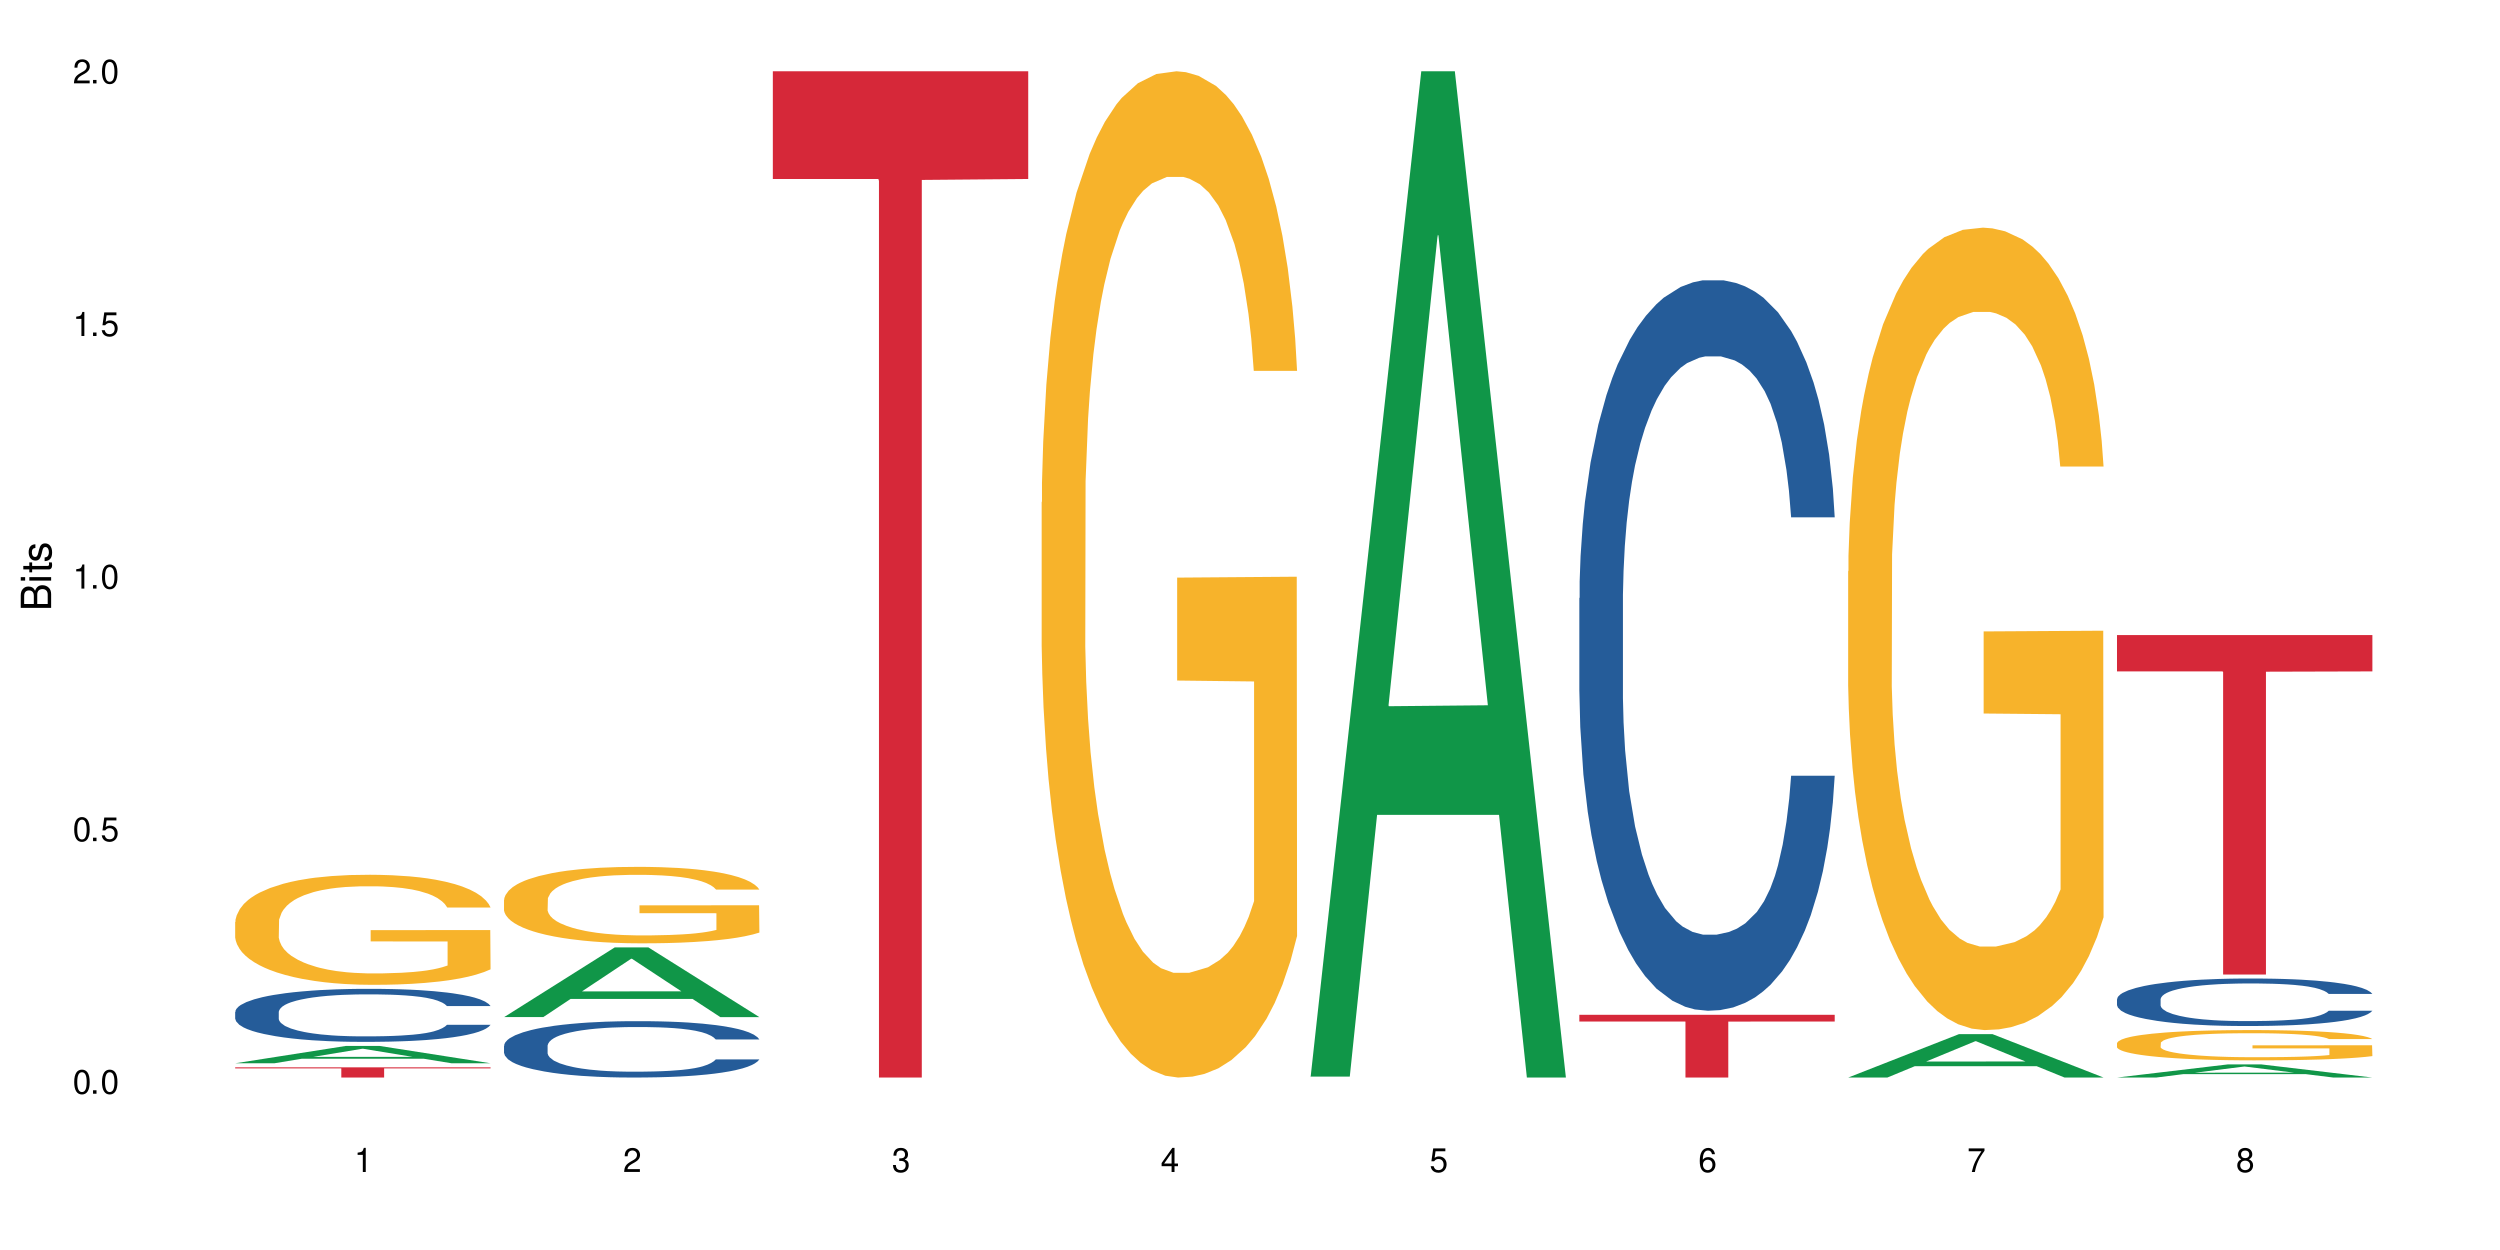 <?xml version="1.0" encoding="UTF-8"?>
<svg xmlns="http://www.w3.org/2000/svg" xmlns:xlink="http://www.w3.org/1999/xlink" width="720" height="360" viewBox="0 0 720 360">
<defs>
<g>
<g id="glyph-0-0">
</g>
<g id="glyph-0-1">
<path d="M 2.641 -6.938 C 2 -6.938 1.422 -6.656 1.078 -6.172 C 0.641 -5.562 0.406 -4.641 0.406 -3.359 C 0.406 -1.016 1.188 0.219 2.641 0.219 C 4.078 0.219 4.859 -1.016 4.859 -3.297 C 4.859 -4.641 4.656 -5.547 4.203 -6.172 C 3.844 -6.656 3.281 -6.938 2.641 -6.938 Z M 2.641 -6.188 C 3.547 -6.188 4 -5.25 4 -3.375 C 4 -1.406 3.562 -0.484 2.625 -0.484 C 1.734 -0.484 1.281 -1.438 1.281 -3.344 C 1.281 -5.25 1.734 -6.188 2.641 -6.188 Z M 2.641 -6.188 "/>
</g>
<g id="glyph-0-2">
<path d="M 1.828 -1 L 0.828 -1 L 0.828 0 L 1.828 0 Z M 1.828 -1 "/>
</g>
<g id="glyph-0-3">
<path d="M 4.562 -6.797 L 1.062 -6.797 L 0.547 -3.094 L 1.328 -3.094 C 1.719 -3.562 2.047 -3.734 2.578 -3.734 C 3.484 -3.734 4.062 -3.109 4.062 -2.094 C 4.062 -1.125 3.484 -0.531 2.578 -0.531 C 1.828 -0.531 1.375 -0.906 1.188 -1.672 L 0.328 -1.672 C 0.453 -1.109 0.547 -0.844 0.75 -0.594 C 1.125 -0.078 1.828 0.219 2.594 0.219 C 3.969 0.219 4.922 -0.781 4.922 -2.219 C 4.922 -3.562 4.031 -4.484 2.719 -4.484 C 2.25 -4.484 1.859 -4.359 1.469 -4.062 L 1.734 -5.969 L 4.562 -5.969 Z M 4.562 -6.797 "/>
</g>
<g id="glyph-0-4">
<path d="M 2.484 -4.938 L 2.484 0 L 3.328 0 L 3.328 -6.938 L 2.766 -6.938 C 2.469 -5.875 2.281 -5.734 0.984 -5.562 L 0.984 -4.938 Z M 2.484 -4.938 "/>
</g>
<g id="glyph-0-5">
<path d="M 4.859 -0.828 L 1.281 -0.828 C 1.359 -1.406 1.672 -1.781 2.5 -2.281 L 3.469 -2.828 C 4.406 -3.344 4.906 -4.062 4.906 -4.906 C 4.906 -5.484 4.672 -6.031 4.266 -6.406 C 3.859 -6.766 3.375 -6.938 2.719 -6.938 C 1.859 -6.938 1.219 -6.625 0.844 -6.031 C 0.609 -5.672 0.5 -5.234 0.484 -4.531 L 1.328 -4.531 C 1.359 -5.016 1.406 -5.281 1.531 -5.516 C 1.75 -5.938 2.188 -6.203 2.703 -6.203 C 3.469 -6.203 4.031 -5.641 4.031 -4.891 C 4.031 -4.344 3.719 -3.859 3.125 -3.516 L 2.234 -3 C 0.812 -2.172 0.406 -1.531 0.328 -0.016 L 4.859 -0.016 Z M 4.859 -0.828 "/>
</g>
<g id="glyph-0-6">
<path d="M 2.125 -3.188 L 2.578 -3.188 C 3.5 -3.188 3.984 -2.766 3.984 -1.922 C 3.984 -1.062 3.469 -0.531 2.594 -0.531 C 1.656 -0.531 1.203 -1 1.156 -2.016 L 0.312 -2.016 C 0.344 -1.453 0.438 -1.094 0.609 -0.781 C 0.953 -0.109 1.625 0.219 2.547 0.219 C 3.953 0.219 4.859 -0.625 4.859 -1.938 C 4.859 -2.828 4.516 -3.297 3.703 -3.594 C 4.344 -3.844 4.656 -4.328 4.656 -5.031 C 4.656 -6.219 3.875 -6.938 2.578 -6.938 C 1.203 -6.938 0.484 -6.172 0.453 -4.703 L 1.297 -4.703 C 1.312 -5.125 1.344 -5.359 1.453 -5.578 C 1.641 -5.969 2.062 -6.203 2.594 -6.203 C 3.344 -6.203 3.797 -5.75 3.797 -5 C 3.797 -4.516 3.609 -4.219 3.25 -4.047 C 3.016 -3.953 2.703 -3.922 2.125 -3.906 Z M 2.125 -3.188 "/>
</g>
<g id="glyph-0-7">
<path d="M 3.141 -1.672 L 3.141 0 L 3.984 0 L 3.984 -1.672 L 4.984 -1.672 L 4.984 -2.438 L 3.984 -2.438 L 3.984 -6.938 L 3.359 -6.938 L 0.266 -2.578 L 0.266 -1.672 Z M 3.141 -2.438 L 1 -2.438 L 3.141 -5.5 Z M 3.141 -2.438 "/>
</g>
<g id="glyph-0-8">
<path d="M 4.781 -5.125 C 4.609 -6.266 3.891 -6.938 2.844 -6.938 C 2.094 -6.938 1.422 -6.578 1.031 -5.953 C 0.594 -5.266 0.406 -4.422 0.406 -3.172 C 0.406 -2 0.578 -1.25 0.984 -0.641 C 1.359 -0.078 1.953 0.219 2.703 0.219 C 3.984 0.219 4.922 -0.75 4.922 -2.094 C 4.922 -3.375 4.062 -4.281 2.844 -4.281 C 2.172 -4.281 1.641 -4.031 1.281 -3.516 C 1.281 -5.234 1.828 -6.188 2.797 -6.188 C 3.391 -6.188 3.797 -5.797 3.938 -5.125 Z M 2.734 -3.531 C 3.547 -3.531 4.062 -2.953 4.062 -2.031 C 4.062 -1.156 3.484 -0.531 2.703 -0.531 C 1.922 -0.531 1.328 -1.188 1.328 -2.078 C 1.328 -2.938 1.906 -3.531 2.734 -3.531 Z M 2.734 -3.531 "/>
</g>
<g id="glyph-0-9">
<path d="M 4.984 -6.797 L 0.438 -6.797 L 0.438 -5.969 L 4.109 -5.969 C 2.5 -3.656 1.828 -2.234 1.328 0 L 2.219 0 C 2.594 -2.172 3.453 -4.047 4.984 -6.094 Z M 4.984 -6.797 "/>
</g>
<g id="glyph-0-10">
<path d="M 3.75 -3.656 C 4.469 -4.094 4.688 -4.438 4.688 -5.078 C 4.688 -6.172 3.844 -6.938 2.641 -6.938 C 1.438 -6.938 0.594 -6.172 0.594 -5.094 C 0.594 -4.438 0.812 -4.094 1.516 -3.656 C 0.734 -3.266 0.359 -2.703 0.359 -1.922 C 0.359 -0.656 1.281 0.219 2.641 0.219 C 3.984 0.219 4.922 -0.656 4.922 -1.922 C 4.922 -2.703 4.531 -3.266 3.75 -3.656 Z M 2.641 -6.188 C 3.359 -6.188 3.812 -5.75 3.812 -5.062 C 3.812 -4.406 3.344 -3.984 2.641 -3.984 C 1.922 -3.984 1.453 -4.406 1.453 -5.078 C 1.453 -5.75 1.922 -6.188 2.641 -6.188 Z M 2.641 -3.266 C 3.484 -3.266 4.062 -2.719 4.062 -1.906 C 4.062 -1.078 3.484 -0.531 2.625 -0.531 C 1.797 -0.531 1.219 -1.094 1.219 -1.906 C 1.219 -2.719 1.781 -3.266 2.641 -3.266 Z M 2.641 -3.266 "/>
</g>
<g id="glyph-1-0">
</g>
<g id="glyph-1-1">
<path d="M 0 -0.953 L 0 -4.891 C 0 -5.719 -0.234 -6.344 -0.734 -6.797 C -1.188 -7.234 -1.812 -7.469 -2.5 -7.469 C -3.547 -7.469 -4.188 -7 -4.625 -5.875 C -4.984 -6.688 -5.625 -7.094 -6.531 -7.094 C -7.172 -7.094 -7.734 -6.859 -8.141 -6.391 C -8.562 -5.922 -8.75 -5.344 -8.75 -4.5 L -8.75 -0.953 Z M -4.984 -2.062 L -7.766 -2.062 L -7.766 -4.219 C -7.766 -4.844 -7.688 -5.203 -7.453 -5.5 C -7.219 -5.812 -6.859 -5.969 -6.375 -5.969 C -5.891 -5.969 -5.531 -5.812 -5.297 -5.5 C -5.062 -5.203 -4.984 -4.844 -4.984 -4.219 Z M -0.984 -2.062 L -4 -2.062 L -4 -4.781 C -4 -5.766 -3.438 -6.359 -2.484 -6.359 C -1.547 -6.359 -0.984 -5.766 -0.984 -4.781 Z M -0.984 -2.062 "/>
</g>
<g id="glyph-1-2">
<path d="M -6.281 -1.797 L -6.281 -0.797 L 0 -0.797 L 0 -1.797 Z M -8.75 -1.797 L -8.75 -0.797 L -7.484 -0.797 L -7.484 -1.797 Z M -8.75 -1.797 "/>
</g>
<g id="glyph-1-3">
<path d="M -6.281 -3.047 L -6.281 -2.016 L -8.016 -2.016 L -8.016 -1.016 L -6.281 -1.016 L -6.281 -0.172 L -5.469 -0.172 L -5.469 -1.016 L -0.719 -1.016 C -0.078 -1.016 0.281 -1.453 0.281 -2.234 C 0.281 -2.5 0.25 -2.719 0.188 -3.047 L -0.641 -3.047 C -0.609 -2.906 -0.594 -2.766 -0.594 -2.562 C -0.594 -2.141 -0.719 -2.016 -1.156 -2.016 L -5.469 -2.016 L -5.469 -3.047 Z M -6.281 -3.047 "/>
</g>
<g id="glyph-1-4">
<path d="M -4.531 -5.25 C -5.766 -5.25 -6.469 -4.422 -6.469 -2.969 C -6.469 -1.516 -5.719 -0.562 -4.547 -0.562 C -3.562 -0.562 -3.094 -1.062 -2.734 -2.562 L -2.516 -3.484 C -2.344 -4.188 -2.094 -4.469 -1.641 -4.469 C -1.047 -4.469 -0.641 -3.875 -0.641 -3 C -0.641 -2.453 -0.797 -2 -1.062 -1.75 C -1.25 -1.594 -1.422 -1.531 -1.875 -1.469 L -1.875 -0.406 C -0.422 -0.453 0.281 -1.266 0.281 -2.922 C 0.281 -4.5 -0.5 -5.516 -1.719 -5.516 C -2.656 -5.516 -3.172 -4.984 -3.469 -3.734 L -3.703 -2.766 C -3.891 -1.953 -4.156 -1.609 -4.594 -1.609 C -5.188 -1.609 -5.547 -2.125 -5.547 -2.938 C -5.547 -3.75 -5.203 -4.172 -4.531 -4.203 Z M -4.531 -5.25 "/>
</g>
</g>
</defs>
<rect x="-72" y="-36" width="864" height="432" fill="rgb(100%, 100%, 100%)" fill-opacity="1"/>
<path fill-rule="nonzero" fill="rgb(6.275%, 58.824%, 28.235%)" fill-opacity="1" d="M 67.73 306.219 L 67.809 306.215 L 99.637 301.227 L 109.301 301.227 L 141.281 306.223 L 130.047 306.223 L 122.031 304.918 L 86.906 304.918 L 79.047 306.219 L 67.73 306.219 L 90.285 304.379 L 118.809 304.375 L 104.586 302.043 L 104.43 302.039 L 104.27 302.051 L 90.207 304.375 L 90.285 304.379 Z M 67.73 306.219 "/>
<path fill-rule="nonzero" fill="rgb(14.51%, 36.078%, 60%)" fill-opacity="1" d="M 67.73 291.438 L 67.82 291.422 L 67.82 291.09 L 68.09 290.559 L 68.719 289.887 L 69.344 289.43 L 70.961 288.605 L 73.203 287.809 L 75.535 287.195 L 77.238 286.832 L 78.766 286.555 L 82.262 286.035 L 84.504 285.77 L 86.926 285.535 L 89.887 285.297 L 92.039 285.156 L 96.883 284.934 L 100.469 284.836 L 103.25 284.793 L 109.262 284.793 L 112.848 284.852 L 115.449 284.922 L 118.32 285.031 L 120.742 285.156 L 124.957 285.465 L 128.727 285.855 L 130.43 286.078 L 133.121 286.512 L 135.184 286.93 L 136.617 287.293 L 138.234 287.809 L 139.668 288.438 L 140.746 289.148 L 141.281 289.75 L 128.727 289.75 L 128.098 289.191 L 127.379 288.758 L 126.035 288.188 L 124.688 287.781 L 122.805 287.375 L 121.102 287.109 L 118.77 286.848 L 116.707 286.68 L 114.555 286.555 L 112.488 286.469 L 108.543 286.387 L 103.969 286.387 L 102.266 286.414 L 98.766 286.523 L 96.883 286.621 L 94.191 286.816 L 92.309 287 L 90.066 287.277 L 88.539 287.516 L 86.656 287.879 L 85.312 288.199 L 83.785 288.66 L 82.891 289.008 L 82.082 289.398 L 81.363 289.859 L 80.828 290.348 L 80.469 290.867 L 80.289 291.367 L 80.289 293.531 L 80.469 294.035 L 80.918 294.621 L 82.082 295.473 L 83.785 296.211 L 85.762 296.797 L 87.645 297.215 L 88.719 297.41 L 90.156 297.633 L 92.398 297.914 L 95.629 298.191 L 97.512 298.305 L 100.383 298.414 L 103.34 298.473 L 107.289 298.473 L 110.785 298.414 L 113.117 298.348 L 115.539 298.234 L 118.859 297.996 L 120.922 297.773 L 122.715 297.508 L 124.062 297.242 L 124.957 297.02 L 126.305 296.586 L 127.379 296.113 L 128.188 295.625 L 128.727 295.148 L 141.281 295.148 L 140.746 295.707 L 139.938 296.254 L 139.129 296.656 L 137.875 297.145 L 136.441 297.578 L 134.375 298.066 L 132.672 298.387 L 130.43 298.738 L 128.367 299 L 126.125 299.238 L 122.805 299.52 L 120.652 299.656 L 118.32 299.785 L 115.539 299.895 L 112.043 299.992 L 108.273 300.047 L 104.777 300.062 L 101.008 300.035 L 98.227 299.98 L 94.551 299.852 L 89.977 299.602 L 86.656 299.336 L 84.055 299.07 L 81.812 298.793 L 79.301 298.414 L 76.074 297.801 L 74.098 297.328 L 72.754 296.938 L 71.23 296.391 L 70.152 295.902 L 68.898 295.121 L 68 294.133 L 67.73 293.363 Z M 67.73 291.438 "/>
<path fill-rule="nonzero" fill="rgb(96.863%, 70.196%, 16.863%)" fill-opacity="1" d="M 67.73 265.508 L 67.82 265.48 L 67.82 264.898 L 68.18 263.598 L 69.078 261.801 L 70.242 260.324 L 71.5 259.168 L 72.305 258.559 L 73.652 257.691 L 74.816 257.055 L 77.777 255.75 L 81.543 254.535 L 83.609 254.016 L 85.941 253.523 L 89.258 252.973 L 90.785 252.77 L 95.449 252.309 L 100.738 252.016 L 106.57 251.93 L 109.262 251.961 L 112.938 252.074 L 117.961 252.395 L 120.832 252.684 L 123.074 252.973 L 125.406 253.348 L 128.277 253.93 L 130.969 254.621 L 133.121 255.316 L 135.273 256.188 L 137.066 257.113 L 138.594 258.125 L 139.938 259.34 L 140.746 260.355 L 141.281 261.367 L 128.816 261.367 L 128.098 260.355 L 127.289 259.574 L 125.945 258.617 L 124.598 257.922 L 123.254 257.375 L 120.742 256.621 L 118.59 256.156 L 115.898 255.75 L 113.297 255.492 L 110.336 255.316 L 108.543 255.258 L 103.789 255.258 L 99.484 255.461 L 96.973 255.695 L 95.18 255.926 L 92.668 256.359 L 91.141 256.707 L 90.246 256.938 L 87.555 257.836 L 85.762 258.648 L 84.773 259.195 L 83.52 260.066 L 82.621 260.848 L 81.633 262.004 L 81.098 262.875 L 80.379 264.844 L 80.289 270.055 L 80.559 271.152 L 81.098 272.34 L 81.812 273.383 L 82.891 274.48 L 83.965 275.32 L 85.852 276.449 L 87.465 277.203 L 88.719 277.695 L 91.141 278.477 L 92.129 278.738 L 94.461 279.258 L 96.883 279.664 L 99.844 280.012 L 102.086 280.184 L 105.672 280.332 L 110.246 280.332 L 115.629 280.156 L 119.039 279.926 L 121.371 279.691 L 122.895 279.492 L 124.777 279.172 L 126.125 278.883 L 127.379 278.562 L 128.906 278.07 L 128.906 271.152 L 106.75 271.125 L 106.75 267.883 L 141.195 267.852 L 141.281 279.172 L 139.398 279.953 L 137.066 280.707 L 134.824 281.285 L 132.492 281.777 L 129.176 282.328 L 126.484 282.676 L 122.355 283.082 L 118.59 283.34 L 114.645 283.516 L 111.145 283.602 L 107.02 283.629 L 103.34 283.574 L 99.395 283.398 L 96.254 283.168 L 93.383 282.879 L 90.516 282.5 L 86.926 281.895 L 84.594 281.402 L 82.172 280.793 L 79.75 280.07 L 77.598 279.289 L 76.164 278.68 L 74.727 277.984 L 73.203 277.117 L 71.766 276.133 L 70.691 275.234 L 69.703 274.223 L 68.988 273.266 L 68.27 271.965 L 67.91 270.922 L 67.73 270.023 Z M 67.73 265.508 "/>
<path fill-rule="nonzero" fill="rgb(83.922%, 15.686%, 22.353%)" fill-opacity="1" d="M 67.73 307.387 L 141.281 307.387 L 141.281 307.703 L 110.629 307.707 L 110.629 310.332 L 98.297 310.332 L 98.297 307.711 L 98.117 307.703 L 67.73 307.703 Z M 67.73 307.387 "/>
<path fill-rule="nonzero" fill="rgb(6.275%, 58.824%, 28.235%)" fill-opacity="1" d="M 145.156 292.922 L 145.234 292.902 L 177.059 272.844 L 186.723 272.844 L 218.707 292.938 L 207.469 292.938 L 199.453 287.695 L 164.328 287.695 L 156.469 292.922 L 145.156 292.922 L 167.707 285.523 L 196.23 285.504 L 182.008 276.129 L 181.852 276.109 L 181.695 276.164 L 167.629 285.504 L 167.707 285.523 Z M 145.156 292.922 "/>
<path fill-rule="nonzero" fill="rgb(14.51%, 36.078%, 60%)" fill-opacity="1" d="M 145.156 301.164 L 145.242 301.148 L 145.242 300.793 L 145.512 300.23 L 146.141 299.52 L 146.77 299.027 L 148.383 298.152 L 150.625 297.309 L 152.957 296.656 L 154.664 296.27 L 156.188 295.973 L 159.684 295.422 L 161.93 295.141 L 164.352 294.891 L 167.309 294.637 L 169.461 294.488 L 174.305 294.25 L 177.895 294.148 L 180.676 294.102 L 186.684 294.102 L 190.273 294.164 L 192.875 294.238 L 195.742 294.355 L 198.164 294.488 L 202.383 294.816 L 206.148 295.23 L 207.852 295.469 L 210.543 295.926 L 212.605 296.371 L 214.043 296.758 L 215.656 297.309 L 217.094 297.977 L 218.168 298.73 L 218.707 299.371 L 206.148 299.371 L 205.52 298.777 L 204.805 298.316 L 203.457 297.707 L 202.113 297.277 L 200.23 296.848 L 198.523 296.566 L 196.191 296.285 L 194.129 296.105 L 191.977 295.973 L 189.914 295.883 L 185.969 295.793 L 181.391 295.793 L 179.688 295.824 L 176.191 295.941 L 174.305 296.047 L 171.613 296.254 L 169.73 296.445 L 167.488 296.742 L 165.965 296.996 L 164.082 297.383 L 162.734 297.723 L 161.211 298.211 L 160.312 298.582 L 159.508 299 L 158.789 299.488 L 158.25 300.008 L 157.891 300.555 L 157.711 301.09 L 157.711 303.391 L 157.891 303.922 L 158.34 304.547 L 159.508 305.453 L 161.211 306.238 L 163.184 306.859 L 165.066 307.305 L 166.145 307.516 L 167.578 307.75 L 169.82 308.047 L 173.051 308.344 L 174.934 308.465 L 177.805 308.582 L 180.766 308.641 L 184.711 308.641 L 188.211 308.582 L 190.543 308.508 L 192.965 308.391 L 196.281 308.137 L 198.344 307.898 L 200.141 307.617 L 201.484 307.336 L 202.383 307.098 L 203.727 306.637 L 204.805 306.133 L 205.609 305.613 L 206.148 305.109 L 218.707 305.109 L 218.168 305.703 L 217.359 306.281 L 216.555 306.711 L 215.297 307.23 L 213.863 307.691 L 211.801 308.211 L 210.094 308.551 L 207.852 308.922 L 205.789 309.203 L 203.547 309.457 L 200.23 309.754 L 198.074 309.902 L 195.742 310.035 L 192.965 310.156 L 189.465 310.258 L 185.699 310.316 L 182.199 310.332 L 178.434 310.305 L 175.652 310.242 L 171.973 310.109 L 167.398 309.844 L 164.082 309.562 L 161.48 309.277 L 159.238 308.984 L 156.727 308.582 L 153.496 307.93 L 151.523 307.426 L 150.176 307.008 L 148.652 306.43 L 147.574 305.91 L 146.32 305.082 L 145.422 304.027 L 145.156 303.211 Z M 145.156 301.164 "/>
<path fill-rule="nonzero" fill="rgb(96.863%, 70.196%, 16.863%)" fill-opacity="1" d="M 145.156 259.086 L 145.242 259.066 L 145.242 258.664 L 145.602 257.762 L 146.5 256.512 L 147.664 255.488 L 148.922 254.684 L 149.73 254.262 L 151.074 253.656 L 152.242 253.215 L 155.199 252.309 L 158.969 251.465 L 161.031 251.102 L 163.363 250.758 L 166.684 250.379 L 168.207 250.238 L 172.871 249.914 L 178.164 249.715 L 183.992 249.652 L 186.684 249.672 L 190.363 249.754 L 195.387 249.977 L 198.254 250.176 L 200.496 250.379 L 202.828 250.641 L 205.699 251.043 L 208.391 251.523 L 210.543 252.008 L 212.695 252.609 L 214.492 253.254 L 216.016 253.957 L 217.359 254.805 L 218.168 255.508 L 218.707 256.211 L 206.238 256.211 L 205.52 255.508 L 204.715 254.965 L 203.367 254.301 L 202.023 253.816 L 200.676 253.434 L 198.164 252.91 L 196.012 252.59 L 193.32 252.309 L 190.723 252.129 L 187.762 252.008 L 185.969 251.965 L 181.211 251.965 L 176.906 252.105 L 174.395 252.27 L 172.602 252.43 L 170.09 252.73 L 168.566 252.973 L 167.668 253.133 L 164.977 253.758 L 163.184 254.32 L 162.195 254.703 L 160.941 255.305 L 160.043 255.848 L 159.059 256.652 L 158.52 257.258 L 157.801 258.625 L 157.711 262.246 L 157.98 263.012 L 158.52 263.836 L 159.238 264.559 L 160.312 265.324 L 161.391 265.906 L 163.273 266.691 L 164.887 267.215 L 166.145 267.559 L 168.566 268.102 L 169.551 268.281 L 171.883 268.645 L 174.305 268.926 L 177.266 269.164 L 179.508 269.285 L 183.098 269.387 L 187.672 269.387 L 193.055 269.266 L 196.461 269.105 L 198.793 268.945 L 200.32 268.805 L 202.203 268.582 L 203.547 268.383 L 204.805 268.16 L 206.328 267.816 L 206.328 263.012 L 184.172 262.992 L 184.172 260.738 L 218.617 260.719 L 218.707 268.582 L 216.824 269.125 L 214.492 269.648 L 212.25 270.051 L 209.918 270.395 L 206.598 270.773 L 203.906 271.016 L 199.781 271.297 L 196.012 271.48 L 192.066 271.602 L 188.566 271.66 L 184.441 271.68 L 180.766 271.641 L 176.816 271.52 L 173.68 271.359 L 170.809 271.156 L 167.938 270.895 L 164.352 270.473 L 162.016 270.133 L 159.594 269.711 L 157.172 269.207 L 155.02 268.664 L 153.586 268.242 L 152.152 267.758 L 150.625 267.156 L 149.191 266.469 L 148.113 265.848 L 147.129 265.145 L 146.41 264.48 L 145.691 263.574 L 145.332 262.848 L 145.156 262.227 Z M 145.156 259.086 "/>
<path fill-rule="nonzero" fill="rgb(83.922%, 15.686%, 22.353%)" fill-opacity="1" d="M 222.578 20.527 L 296.129 20.527 L 296.129 51.547 L 265.477 51.82 L 265.477 310.332 L 253.141 310.332 L 253.141 52.094 L 252.965 51.547 L 222.578 51.547 Z M 222.578 20.527 "/>
<path fill-rule="nonzero" fill="rgb(96.863%, 70.196%, 16.863%)" fill-opacity="1" d="M 300 144.652 L 300.09 144.387 L 300.09 139.094 L 300.449 127.184 L 301.348 110.777 L 302.512 97.277 L 303.77 86.691 L 304.574 81.133 L 305.922 73.195 L 307.086 67.371 L 310.047 55.461 L 313.816 44.348 L 315.879 39.582 L 318.211 35.082 L 321.527 30.055 L 323.055 28.203 L 327.719 23.965 L 333.012 21.32 L 338.84 20.527 L 341.531 20.789 L 345.207 21.848 L 350.23 24.762 L 353.102 27.406 L 355.344 30.055 L 357.676 33.496 L 360.547 38.789 L 363.238 45.141 L 365.391 51.492 L 367.543 59.43 L 369.336 67.902 L 370.863 77.164 L 372.207 88.281 L 373.016 97.543 L 373.555 106.805 L 361.086 106.805 L 360.367 97.543 L 359.559 90.398 L 358.215 81.664 L 356.871 75.312 L 355.523 70.281 L 353.012 63.402 L 350.859 59.168 L 348.168 55.461 L 345.566 53.078 L 342.609 51.492 L 340.812 50.961 L 336.059 50.961 L 331.754 52.816 L 329.242 54.934 L 327.449 57.051 L 324.938 61.02 L 323.414 64.195 L 322.516 66.312 L 319.824 74.516 L 318.031 81.93 L 317.043 86.957 L 315.789 94.898 L 314.891 102.043 L 313.902 112.629 L 313.367 120.57 L 312.648 138.566 L 312.559 186.207 L 312.828 196.262 L 313.367 207.113 L 314.082 216.641 L 315.16 226.699 L 316.234 234.375 L 318.121 244.695 L 319.734 251.578 L 320.992 256.078 L 323.414 263.223 L 324.398 265.605 L 326.73 270.367 L 329.152 274.074 L 332.113 277.25 L 334.355 278.836 L 337.941 280.16 L 342.52 280.16 L 347.898 278.574 L 351.309 276.457 L 353.641 274.34 L 355.164 272.484 L 357.047 269.574 L 358.395 266.926 L 359.648 264.016 L 361.176 259.516 L 361.176 196.262 L 339.02 195.996 L 339.02 166.355 L 373.465 166.09 L 373.555 269.574 L 371.668 276.719 L 369.336 283.602 L 367.094 288.895 L 364.762 293.395 L 361.445 298.422 L 358.754 301.598 L 354.629 305.305 L 350.859 307.688 L 346.914 309.273 L 343.414 310.066 L 339.289 310.332 L 335.609 309.805 L 331.664 308.215 L 328.523 306.098 L 325.656 303.453 L 322.785 300.012 L 319.195 294.453 L 316.863 289.953 L 314.441 284.395 L 312.02 277.777 L 309.867 270.633 L 308.434 265.074 L 306.996 258.723 L 305.473 250.781 L 304.039 241.785 L 302.961 233.578 L 301.973 224.316 L 301.258 215.582 L 300.539 203.672 L 300.18 194.145 L 300 185.941 Z M 300 144.652 "/>
<path fill-rule="nonzero" fill="rgb(6.275%, 58.824%, 28.235%)" fill-opacity="1" d="M 377.426 310.059 L 377.504 309.789 L 409.328 20.527 L 418.992 20.527 L 450.977 310.332 L 439.738 310.332 L 431.723 234.684 L 396.598 234.684 L 388.738 310.059 L 377.426 310.059 L 399.977 203.391 L 428.504 203.117 L 414.277 67.875 L 414.121 67.602 L 413.965 68.418 L 399.898 203.117 L 399.977 203.391 Z M 377.426 310.059 "/>
<path fill-rule="nonzero" fill="rgb(14.51%, 36.078%, 60%)" fill-opacity="1" d="M 454.848 172.262 L 454.938 172.07 L 454.938 167.457 L 455.207 160.148 L 455.836 150.918 L 456.461 144.574 L 458.078 133.227 L 460.32 122.266 L 462.652 113.805 L 464.355 108.805 L 465.879 104.961 L 469.379 97.844 L 471.621 94.191 L 474.043 90.922 L 477.004 87.652 L 479.156 85.73 L 484 82.652 L 487.586 81.309 L 490.367 80.73 L 496.379 80.73 L 499.965 81.5 L 502.566 82.461 L 505.438 84 L 507.859 85.73 L 512.074 89.961 L 515.844 95.344 L 517.547 98.422 L 520.238 104.383 L 522.301 110.152 L 523.734 115.152 L 525.352 122.266 L 526.785 130.918 L 527.863 140.727 L 528.398 148.996 L 515.844 148.996 L 515.215 141.305 L 514.496 135.344 L 513.152 127.457 L 511.805 121.883 L 509.922 116.305 L 508.219 112.652 L 505.887 108.996 L 503.824 106.691 L 501.672 104.961 L 499.605 103.805 L 495.66 102.652 L 491.086 102.652 L 489.383 103.035 L 485.883 104.574 L 484 105.922 L 481.309 108.613 L 479.426 111.113 L 477.184 114.957 L 475.656 118.227 L 473.773 123.227 L 472.43 127.652 L 470.902 133.996 L 470.008 138.805 L 469.199 144.188 L 468.48 150.535 L 467.945 157.266 L 467.586 164.379 L 467.406 171.301 L 467.406 201.109 L 467.586 208.031 L 468.035 216.105 L 469.199 227.836 L 470.902 238.027 L 472.879 246.105 L 474.762 251.875 L 475.836 254.566 L 477.273 257.641 L 479.516 261.488 L 482.742 265.336 L 484.629 266.871 L 487.496 268.41 L 490.457 269.18 L 494.406 269.18 L 497.902 268.41 L 500.234 267.449 L 502.656 265.91 L 505.977 262.641 L 508.039 259.566 L 509.832 255.91 L 511.18 252.258 L 512.074 249.18 L 513.422 243.219 L 514.496 236.684 L 515.305 229.953 L 515.844 223.414 L 528.398 223.414 L 527.863 231.105 L 527.055 238.605 L 526.246 244.184 L 524.992 250.91 L 523.555 256.875 L 521.492 263.605 L 519.789 268.027 L 517.547 272.832 L 515.484 276.488 L 513.242 279.758 L 509.922 283.602 L 507.77 285.523 L 505.438 287.258 L 502.656 288.793 L 499.16 290.141 L 495.391 290.91 L 491.895 291.102 L 488.125 290.719 L 485.344 289.949 L 481.668 288.219 L 477.094 284.758 L 473.773 281.102 L 471.172 277.449 L 468.93 273.602 L 466.418 268.41 L 463.191 259.949 L 461.215 253.41 L 459.871 248.027 L 458.348 240.527 L 457.27 233.797 L 456.016 223.027 L 455.117 209.375 L 454.848 198.801 Z M 454.848 172.262 "/>
<path fill-rule="nonzero" fill="rgb(83.922%, 15.686%, 22.353%)" fill-opacity="1" d="M 454.848 292.266 L 528.398 292.266 L 528.398 294.199 L 497.746 294.215 L 497.746 310.332 L 485.414 310.332 L 485.414 294.234 L 485.234 294.199 L 454.848 294.199 Z M 454.848 292.266 "/>
<path fill-rule="nonzero" fill="rgb(6.275%, 58.824%, 28.235%)" fill-opacity="1" d="M 532.27 310.32 L 532.352 310.309 L 564.176 297.832 L 573.84 297.832 L 605.824 310.332 L 594.586 310.332 L 586.57 307.07 L 551.445 307.07 L 543.586 310.32 L 532.27 310.32 L 554.824 305.719 L 583.348 305.707 L 569.125 299.875 L 568.969 299.863 L 568.812 299.898 L 554.746 305.707 L 554.824 305.719 Z M 532.27 310.32 "/>
<path fill-rule="nonzero" fill="rgb(96.863%, 70.196%, 16.863%)" fill-opacity="1" d="M 532.27 164.547 L 532.359 164.336 L 532.359 160.113 L 532.719 150.617 L 533.617 137.531 L 534.781 126.766 L 536.039 118.324 L 536.844 113.891 L 538.191 107.562 L 539.355 102.918 L 542.316 93.418 L 546.086 84.555 L 548.148 80.758 L 550.48 77.168 L 553.797 73.156 L 555.324 71.68 L 559.988 68.305 L 565.281 66.191 L 571.109 65.559 L 573.801 65.77 L 577.48 66.617 L 582.5 68.938 L 585.371 71.047 L 587.613 73.156 L 589.945 75.902 L 592.816 80.125 L 595.508 85.188 L 597.66 90.254 L 599.812 96.586 L 601.609 103.34 L 603.133 110.727 L 604.477 119.59 L 605.285 126.977 L 605.824 134.363 L 593.355 134.363 L 592.637 126.977 L 591.832 121.281 L 590.484 114.316 L 589.141 109.25 L 587.793 105.238 L 585.281 99.75 L 583.129 96.375 L 580.438 93.418 L 577.836 91.52 L 574.879 90.254 L 573.082 89.832 L 568.328 89.832 L 564.023 91.309 L 561.512 92.996 L 559.719 94.688 L 557.207 97.852 L 555.684 100.383 L 554.785 102.074 L 552.094 108.617 L 550.301 114.527 L 549.312 118.535 L 548.059 124.867 L 547.16 130.566 L 546.176 139.008 L 545.637 145.34 L 544.918 159.691 L 544.828 197.684 L 545.098 205.703 L 545.637 214.355 L 546.355 221.953 L 547.43 229.977 L 548.508 236.094 L 550.391 244.328 L 552.004 249.812 L 553.262 253.402 L 555.684 259.102 L 556.668 261 L 559 264.801 L 561.422 267.754 L 564.383 270.285 L 566.625 271.555 L 570.215 272.609 L 574.789 272.609 L 580.168 271.344 L 583.578 269.652 L 585.91 267.965 L 587.434 266.488 L 589.32 264.168 L 590.664 262.055 L 591.922 259.734 L 593.445 256.145 L 593.445 205.703 L 571.289 205.492 L 571.289 181.852 L 605.734 181.641 L 605.824 264.168 L 603.941 269.863 L 601.609 275.352 L 599.363 279.574 L 597.031 283.16 L 593.715 287.172 L 591.023 289.703 L 586.898 292.66 L 583.129 294.559 L 579.184 295.824 L 575.684 296.457 L 571.559 296.668 L 567.883 296.246 L 563.934 294.98 L 560.797 293.293 L 557.926 291.184 L 555.055 288.438 L 551.465 284.004 L 549.133 280.418 L 546.711 275.984 L 544.289 270.711 L 542.137 265.012 L 540.703 260.578 L 539.266 255.512 L 537.742 249.18 L 536.309 242.004 L 535.23 235.461 L 534.246 228.074 L 533.527 221.109 L 532.809 211.613 L 532.449 204.016 L 532.27 197.473 Z M 532.27 164.547 "/>
<path fill-rule="nonzero" fill="rgb(6.275%, 58.824%, 28.235%)" fill-opacity="1" d="M 609.695 310.328 L 609.773 310.324 L 641.598 306.551 L 651.266 306.551 L 683.246 310.332 L 672.008 310.332 L 663.996 309.344 L 628.867 309.344 L 621.012 310.328 L 609.695 310.328 L 632.246 308.938 L 660.773 308.934 L 646.551 307.168 L 646.391 307.164 L 646.234 307.176 L 632.168 308.934 L 632.246 308.938 Z M 609.695 310.328 "/>
<path fill-rule="nonzero" fill="rgb(14.51%, 36.078%, 60%)" fill-opacity="1" d="M 609.695 287.77 L 609.785 287.758 L 609.785 287.457 L 610.055 286.98 L 610.68 286.383 L 611.309 285.969 L 612.922 285.23 L 615.164 284.52 L 617.5 283.969 L 619.203 283.645 L 620.727 283.395 L 624.227 282.934 L 626.469 282.695 L 628.891 282.48 L 631.852 282.27 L 634.004 282.145 L 638.848 281.945 L 642.434 281.855 L 645.215 281.82 L 651.223 281.82 L 654.812 281.871 L 657.414 281.934 L 660.285 282.031 L 662.707 282.145 L 666.922 282.418 L 670.688 282.77 L 672.395 282.969 L 675.086 283.355 L 677.148 283.73 L 678.582 284.059 L 680.195 284.52 L 681.633 285.082 L 682.707 285.719 L 683.246 286.258 L 670.688 286.258 L 670.062 285.758 L 669.344 285.371 L 667.996 284.855 L 666.652 284.496 L 664.77 284.133 L 663.066 283.895 L 660.734 283.656 L 658.668 283.508 L 656.516 283.395 L 654.453 283.32 L 650.508 283.246 L 645.934 283.246 L 644.227 283.27 L 640.73 283.371 L 638.848 283.457 L 636.156 283.633 L 634.273 283.793 L 632.027 284.043 L 630.504 284.258 L 628.621 284.582 L 627.273 284.871 L 625.75 285.281 L 624.852 285.594 L 624.047 285.945 L 623.328 286.355 L 622.789 286.793 L 622.43 287.258 L 622.254 287.707 L 622.254 289.645 L 622.43 290.094 L 622.879 290.621 L 624.047 291.383 L 625.75 292.043 L 627.723 292.57 L 629.605 292.945 L 630.684 293.121 L 632.117 293.32 L 634.363 293.57 L 637.59 293.82 L 639.473 293.918 L 642.344 294.02 L 645.305 294.07 L 649.25 294.07 L 652.75 294.02 L 655.082 293.957 L 657.504 293.855 L 660.82 293.645 L 662.887 293.445 L 664.68 293.207 L 666.023 292.969 L 666.922 292.77 L 668.266 292.383 L 669.344 291.957 L 670.152 291.52 L 670.688 291.094 L 683.246 291.094 L 682.707 291.594 L 681.902 292.082 L 681.094 292.445 L 679.84 292.883 L 678.402 293.27 L 676.34 293.707 L 674.637 293.996 L 672.395 294.309 L 670.332 294.543 L 668.086 294.758 L 664.77 295.008 L 662.617 295.133 L 660.285 295.246 L 657.504 295.344 L 654.004 295.434 L 650.238 295.48 L 646.738 295.496 L 642.973 295.469 L 640.191 295.418 L 636.516 295.309 L 631.941 295.082 L 628.621 294.844 L 626.02 294.605 L 623.777 294.355 L 621.266 294.02 L 618.035 293.469 L 616.062 293.043 L 614.719 292.695 L 613.191 292.207 L 612.117 291.77 L 610.859 291.07 L 609.965 290.184 L 609.695 289.496 Z M 609.695 287.77 "/>
<path fill-rule="nonzero" fill="rgb(96.863%, 70.196%, 16.863%)" fill-opacity="1" d="M 609.695 300.398 L 609.785 300.387 L 609.785 300.23 L 610.145 299.871 L 611.039 299.375 L 612.207 298.969 L 613.461 298.652 L 614.27 298.484 L 615.613 298.246 L 616.781 298.07 L 619.742 297.711 L 623.508 297.375 L 625.57 297.23 L 627.902 297.098 L 631.223 296.945 L 632.746 296.891 L 637.41 296.762 L 642.703 296.684 L 648.535 296.656 L 651.223 296.668 L 654.902 296.699 L 659.926 296.785 L 662.797 296.867 L 665.039 296.945 L 667.371 297.047 L 670.242 297.207 L 672.93 297.398 L 675.086 297.59 L 677.238 297.828 L 679.031 298.086 L 680.555 298.363 L 681.902 298.699 L 682.707 298.977 L 683.246 299.258 L 670.777 299.258 L 670.062 298.977 L 669.254 298.762 L 667.91 298.5 L 666.562 298.309 L 665.219 298.156 L 662.707 297.949 L 660.555 297.82 L 657.863 297.711 L 655.262 297.637 L 652.301 297.59 L 650.508 297.574 L 645.754 297.574 L 641.449 297.629 L 638.938 297.695 L 637.141 297.758 L 634.629 297.879 L 633.105 297.973 L 632.207 298.035 L 629.52 298.285 L 627.723 298.508 L 626.738 298.66 L 625.48 298.898 L 624.586 299.113 L 623.598 299.434 L 623.059 299.672 L 622.344 300.215 L 622.254 301.648 L 622.52 301.949 L 623.059 302.277 L 623.777 302.566 L 624.852 302.867 L 625.93 303.098 L 627.812 303.41 L 629.43 303.617 L 630.684 303.754 L 633.105 303.969 L 634.094 304.039 L 636.426 304.184 L 638.848 304.293 L 641.805 304.391 L 644.047 304.438 L 647.637 304.477 L 652.211 304.477 L 657.594 304.43 L 661 304.367 L 663.332 304.301 L 664.859 304.246 L 666.742 304.16 L 668.086 304.078 L 669.344 303.992 L 670.867 303.855 L 670.867 301.949 L 648.715 301.941 L 648.715 301.051 L 683.156 301.043 L 683.246 304.16 L 681.363 304.375 L 679.031 304.582 L 676.789 304.742 L 674.457 304.875 L 671.137 305.027 L 668.445 305.125 L 664.32 305.234 L 660.555 305.309 L 656.605 305.355 L 653.109 305.379 L 648.98 305.387 L 645.305 305.371 L 641.359 305.324 L 638.219 305.258 L 635.348 305.18 L 632.477 305.074 L 628.891 304.906 L 626.559 304.773 L 624.137 304.605 L 621.715 304.406 L 619.562 304.191 L 618.125 304.023 L 616.691 303.832 L 615.164 303.594 L 613.73 303.32 L 612.656 303.074 L 611.668 302.797 L 610.949 302.531 L 610.234 302.176 L 609.875 301.887 L 609.695 301.641 Z M 609.695 300.398 "/>
<path fill-rule="nonzero" fill="rgb(83.922%, 15.686%, 22.353%)" fill-opacity="1" d="M 609.695 182.898 L 683.246 182.898 L 683.246 193.363 L 652.594 193.453 L 652.594 280.656 L 640.258 280.656 L 640.258 193.547 L 640.082 193.363 L 609.695 193.363 Z M 609.695 182.898 "/>
<g fill="rgb(0%, 0%, 0%)" fill-opacity="1">
<use xlink:href="#glyph-0-1" x="20.965" y="314.993"/>
<use xlink:href="#glyph-0-2" x="25.965" y="314.993"/>
<use xlink:href="#glyph-0-1" x="28.965" y="314.993"/>
</g>
<g fill="rgb(0%, 0%, 0%)" fill-opacity="1">
<use xlink:href="#glyph-0-1" x="20.965" y="242.251"/>
<use xlink:href="#glyph-0-2" x="25.965" y="242.251"/>
<use xlink:href="#glyph-0-3" x="28.965" y="242.251"/>
</g>
<g fill="rgb(0%, 0%, 0%)" fill-opacity="1">
<use xlink:href="#glyph-0-4" x="20.965" y="169.509"/>
<use xlink:href="#glyph-0-2" x="25.965" y="169.509"/>
<use xlink:href="#glyph-0-1" x="28.965" y="169.509"/>
</g>
<g fill="rgb(0%, 0%, 0%)" fill-opacity="1">
<use xlink:href="#glyph-0-4" x="20.965" y="96.767"/>
<use xlink:href="#glyph-0-2" x="25.965" y="96.767"/>
<use xlink:href="#glyph-0-3" x="28.965" y="96.767"/>
</g>
<g fill="rgb(0%, 0%, 0%)" fill-opacity="1">
<use xlink:href="#glyph-0-5" x="20.965" y="24.024"/>
<use xlink:href="#glyph-0-2" x="25.965" y="24.024"/>
<use xlink:href="#glyph-0-1" x="28.965" y="24.024"/>
</g>
<g fill="rgb(0%, 0%, 0%)" fill-opacity="1">
<use xlink:href="#glyph-0-4" x="102.008" y="337.532"/>
</g>
<g fill="rgb(0%, 0%, 0%)" fill-opacity="1">
<use xlink:href="#glyph-0-5" x="179.43" y="337.532"/>
</g>
<g fill="rgb(0%, 0%, 0%)" fill-opacity="1">
<use xlink:href="#glyph-0-6" x="256.855" y="337.532"/>
</g>
<g fill="rgb(0%, 0%, 0%)" fill-opacity="1">
<use xlink:href="#glyph-0-7" x="334.277" y="337.532"/>
</g>
<g fill="rgb(0%, 0%, 0%)" fill-opacity="1">
<use xlink:href="#glyph-0-3" x="411.699" y="337.532"/>
</g>
<g fill="rgb(0%, 0%, 0%)" fill-opacity="1">
<use xlink:href="#glyph-0-8" x="489.125" y="337.532"/>
</g>
<g fill="rgb(0%, 0%, 0%)" fill-opacity="1">
<use xlink:href="#glyph-0-9" x="566.547" y="337.532"/>
</g>
<g fill="rgb(0%, 0%, 0%)" fill-opacity="1">
<use xlink:href="#glyph-0-10" x="643.969" y="337.532"/>
</g>
<g fill="rgb(0%, 0%, 0%)" fill-opacity="1">
<use xlink:href="#glyph-1-1" x="14.725" y="176.012"/>
<use xlink:href="#glyph-1-2" x="14.725" y="168.012"/>
<use xlink:href="#glyph-1-3" x="14.725" y="165.012"/>
<use xlink:href="#glyph-1-4" x="14.725" y="162.012"/>
</g>
</svg>
